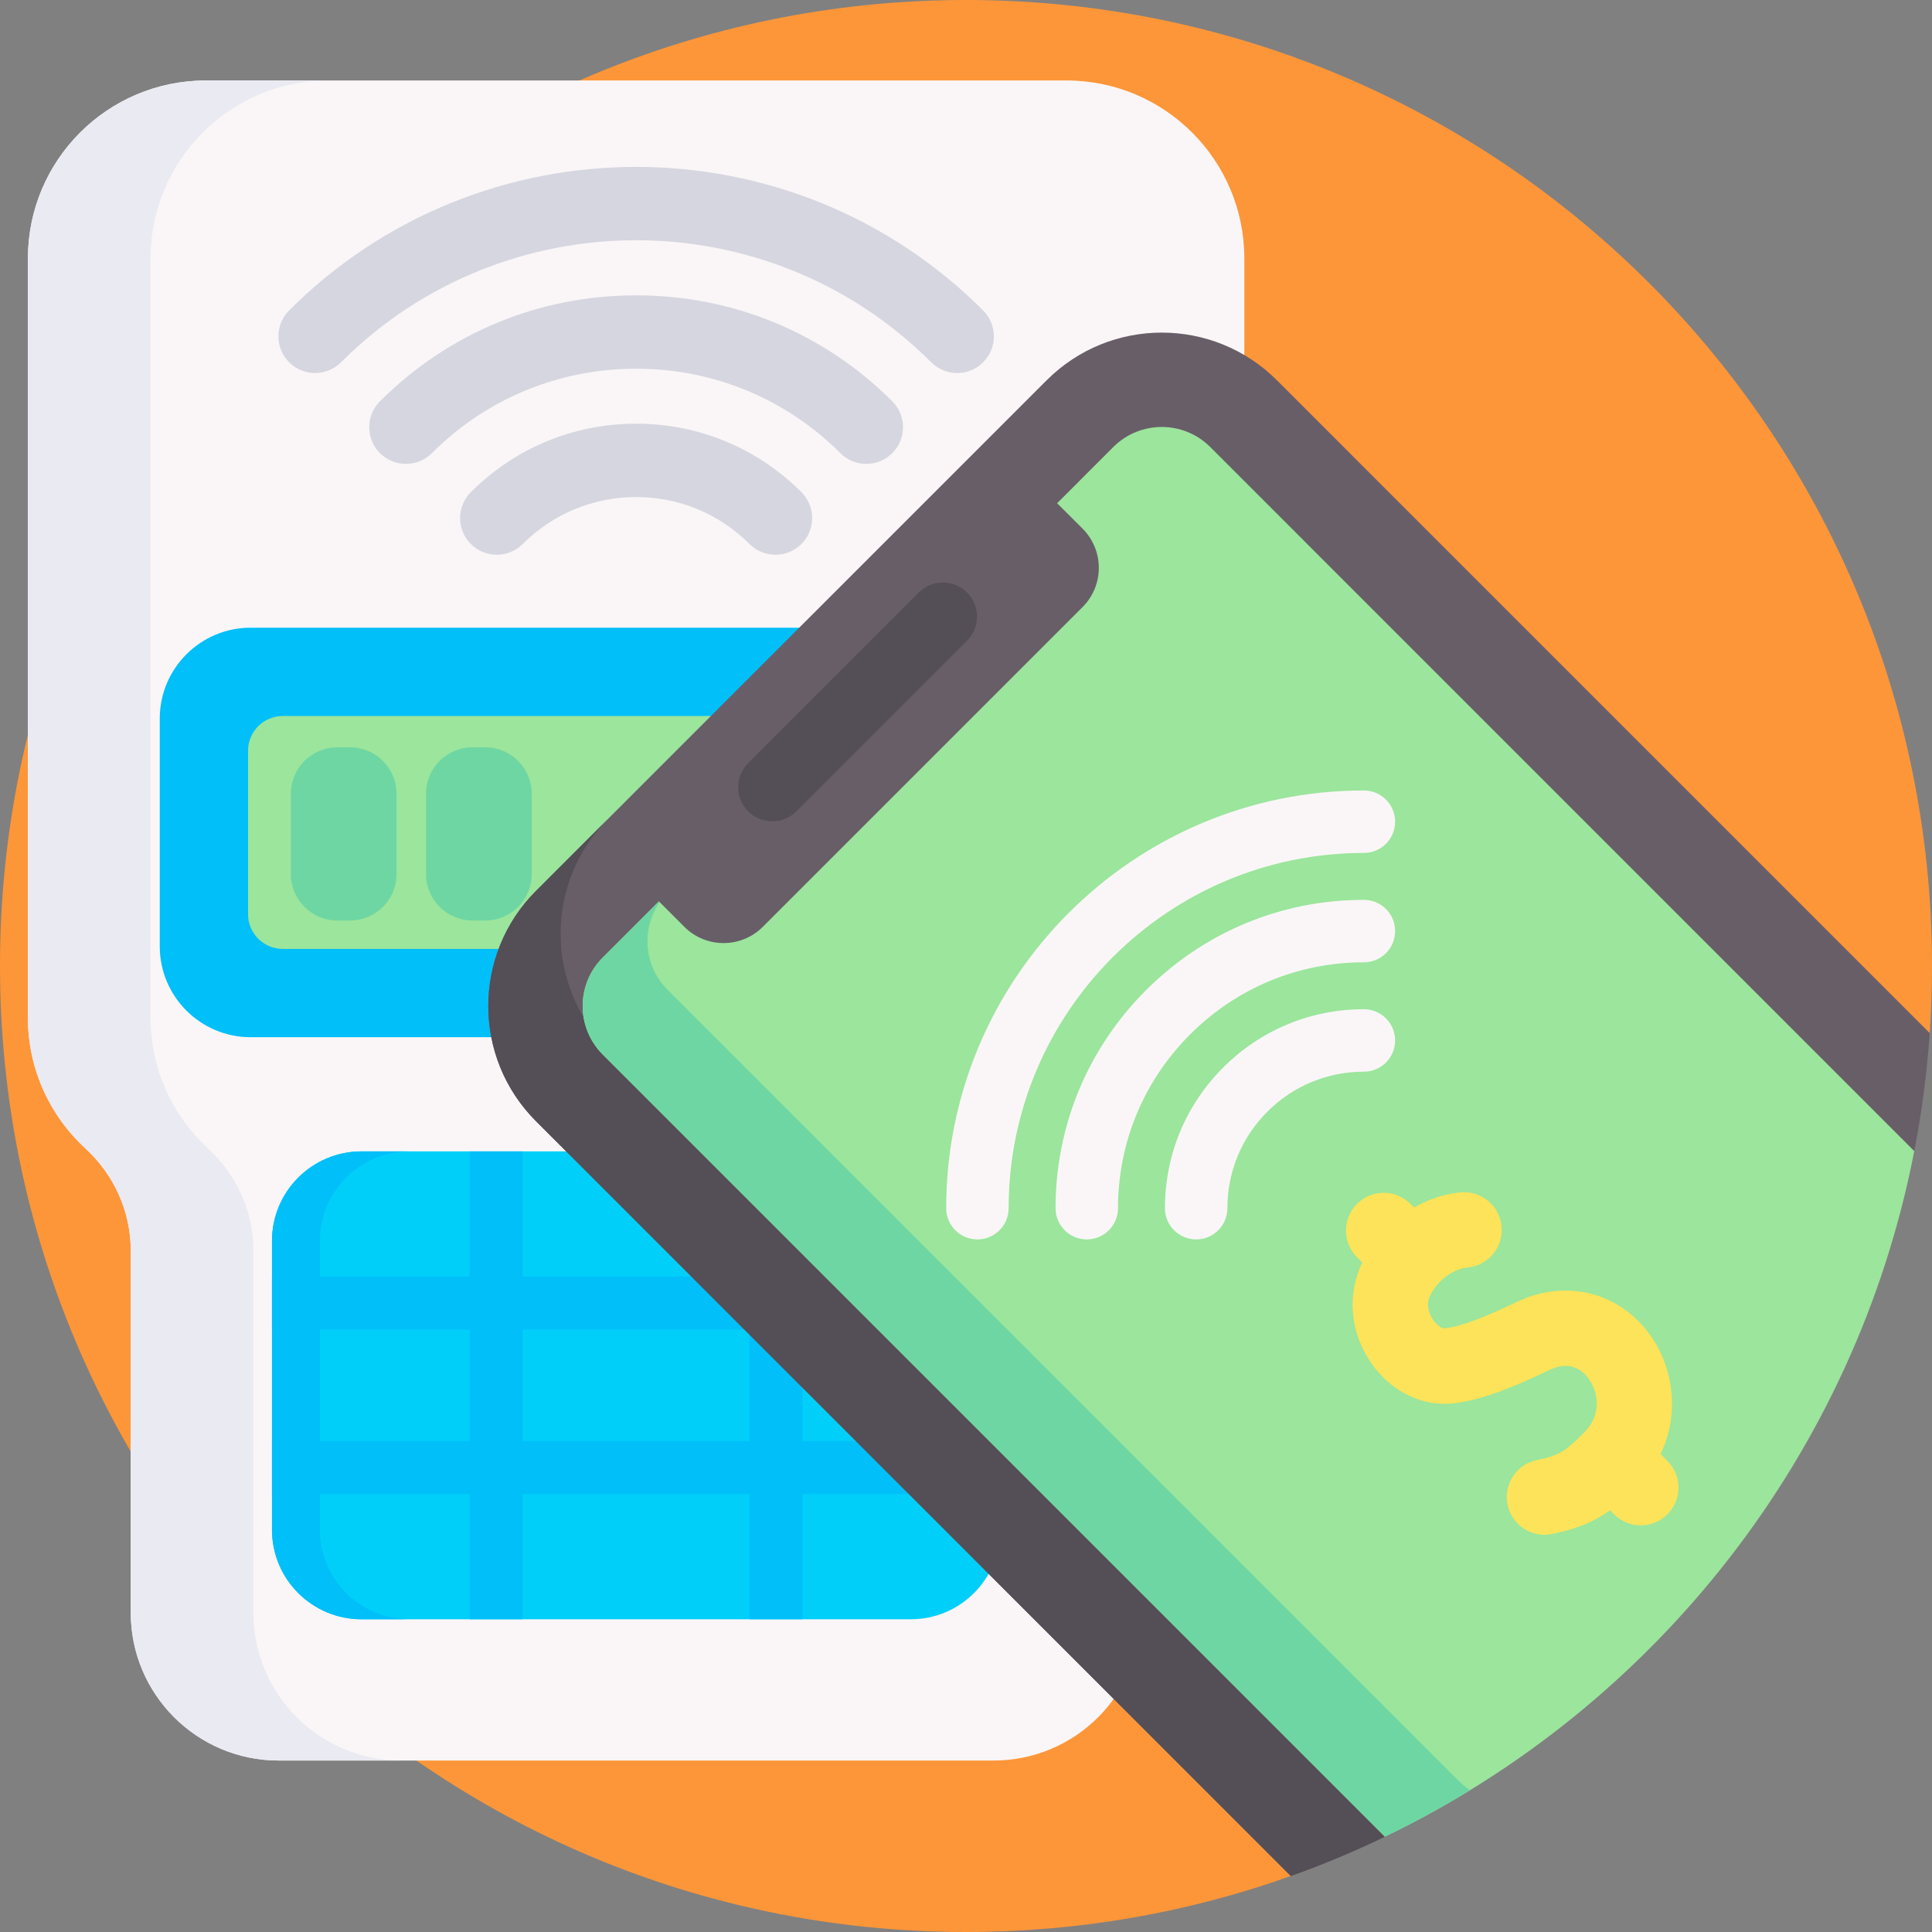 <svg id="Capa_1" enable-background="new 0 0 512 512" height="512" viewBox="0 0 512 512" width="512" xmlns="http://www.w3.org/2000/svg"><rect x="0" y="0" width="512" height="512" fill="#808080" stroke="none"/><g><path d="m512 256c0 5.97-.2 11.9-.61 17.77-.72 10.62-49.217-2.301-51.207 7.919-13.88 71.59-34.217 106.909-94.317 143.739-6.67 4.09-13.54 7.88-20.6 11.35-.66.34-1.32.66-1.99.98-8.09 3.9 7.324 56.372-1.206 59.402-26.89 9.61-55.87 14.84-86.07 14.84-141.38 0-256-114.62-256-256s114.62-256 256-256 256 114.62 256 256z" fill="#fd9639"/><g><path d="m282.59 21.324h-228.02c-26.053 0-47.174 21.12-47.174 47.174v201.146c0 13.74 5.877 26.103 15.252 34.722 7.572 6.961 12.003 16.688 12.003 26.975v96.02c0 21.648 17.549 39.197 39.197 39.197h189.462c21.648 0 39.197-17.549 39.197-39.197v-96.02c0-10.286 4.431-20.013 12.003-26.975 9.375-8.619 15.252-20.982 15.252-34.722v-201.147c.002-26.053-21.119-47.173-47.172-47.173z" fill="#faf6f7"/><path d="m106.346 466.558h-32.5c-21.644 0-39.199-17.546-39.199-39.2v-96.02c0-10.284-4.426-20.007-11.997-26.969-9.376-8.619-15.253-20.989-15.253-34.727v-201.144c0-26.052 21.12-47.172 47.172-47.172h32.499c-26.052 0-47.172 21.12-47.172 47.172v201.145c0 13.737 5.877 26.108 15.253 34.727 7.57 6.962 11.997 16.685 11.997 26.969v96.02c0 21.653 17.555 39.199 39.2 39.199z" fill="#eaeaf2"/><path d="m265.073 328.848v76.546c0 13.11-10.621 23.731-23.722 23.731h-145.541c-13.101 0-23.731-10.621-23.731-23.731v-76.546c0-13.101 10.63-23.722 23.731-23.722h145.541c13.101 0 23.722 10.621 23.722 23.722z" fill="#00cff9"/><path d="m108.508 429.126h-12.698c-13.101 0-23.731-10.621-23.731-23.731v-76.546c0-13.101 10.63-23.722 23.731-23.722h12.699c-13.101 0-23.731 10.621-23.731 23.722v76.546c-.001 13.11 10.63 23.731 23.73 23.731z" fill="#00bff9"/><path d="m270.731 274.872h-204.301c-13.307 0-24.094-10.787-24.094-24.094v-60.337c0-13.307 10.787-24.094 24.094-24.094h204.301c13.307 0 24.094 10.787 24.094 24.094v60.337c0 13.306-10.787 24.094-24.094 24.094z" fill="#00bff9"/><path d="m74.947 251.478c-5.091 0-9.217-4.127-9.217-9.217v-43.302c0-5.091 4.127-9.217 9.217-9.217h187.266c5.091 0 9.217 4.127 9.217 9.217v43.302c0 5.091-4.127 9.217-9.217 9.217z" fill="#9be59c"/><g fill="#d6d6e0"><path d="m263.387 89.138c0 2.488-.949 4.977-2.848 6.875-3.797 3.797-9.953 3.797-13.75 0-43.125-43.124-113.293-43.124-156.418 0-3.797 3.797-9.953 3.797-13.75 0s-3.797-9.953 0-13.75c50.706-50.706 133.212-50.706 183.918 0 1.899 1.899 2.848 4.387 2.848 6.875z"/><path d="m239.309 113.217c0 2.489-.949 4.976-2.848 6.875-3.797 3.797-9.953 3.797-13.75 0-14.433-14.433-33.656-22.381-54.13-22.381s-39.697 7.948-54.13 22.381c-3.797 3.797-9.953 3.797-13.75 0s-3.797-9.953 0-13.75c18.105-18.106 42.213-28.077 67.88-28.077s49.775 9.971 67.88 28.077c1.898 1.898 2.848 4.387 2.848 6.875z"/><path d="m215.23 137.296c0 2.488-.949 4.977-2.848 6.875-3.797 3.797-9.953 3.797-13.75 0-8.027-8.027-18.699-12.448-30.051-12.448s-22.024 4.421-30.051 12.448c-3.797 3.797-9.953 3.797-13.75 0s-3.797-9.953 0-13.75c11.7-11.7 27.255-18.143 43.802-18.143s32.102 6.443 43.802 18.143c1.897 1.898 2.846 4.386 2.846 6.875z"/></g><path d="m128.609 243.939h-3.402c-6.793 0-12.3-5.507-12.3-12.3v-21.287c0-6.793 5.507-12.3 12.3-12.3h3.402c6.793 0 12.3 5.507 12.3 12.3v21.287c.001 6.793-5.506 12.3-12.3 12.3z" fill="#6ed6a2"/><path d="m92.781 243.939h-3.402c-6.793 0-12.3-5.507-12.3-12.3v-21.287c0-6.793 5.507-12.3 12.3-12.3h3.402c6.793 0 12.3 5.507 12.3 12.3v21.287c0 6.793-5.507 12.3-12.3 12.3z" fill="#6ed6a2"/><path d="m265.073 352.345v-14.037h-52.375v-33.183h-14.037v33.183h-60.161v-33.183h-14.037v33.183h-52.384v14.037h52.385v29.561h-52.385v14.037h52.385v33.183h14.036v-33.183h60.161v33.183h14.037v-33.183h52.375v-14.037h-52.375v-29.561zm-66.412 29.561h-60.161v-29.561h60.161z" fill="#00bff9"/></g><g><path d="m511.39 273.77c-.72 10.62-2.1 21.06-4.09 31.28-58.976 11.881-101.934 94.898-162.034 131.728-6.67 4.09 30.794 45.512 23.734 48.982-.66.34-1.32.66-1.99.98-8.09 3.9-16.41 7.39-24.94 10.42l-200.02-200.03c-16.86-16.85-16.86-44.17 0-61.03l135.32-135.32c16.85-16.85 44.17-16.85 61.03 0z" fill="#685e68"/><path d="m369 485.76c-.66.34-1.32.66-1.99.98-8.09 3.9-16.41 7.39-24.94 10.42l-200.02-200.03c-16.86-16.85-16.86-44.18-.01-61.03l19.17-19.17c-16.86 16.86-16.86 44.18 0 61.04z" fill="#544e56"/><path d="m507.3 305.05c-15.57 80.28-68.66 147.17-140.29 181.69l-207.28-207.28c-7.08-7.08-7.09-18.6-.01-25.68l14.9-14.9 6.74 6.74c5.74 5.74 15.05 5.74 20.79 0l84.74-84.74c5.74-5.74 5.74-15.04 0-20.79l-6.74-6.73 14.89-14.9c7.08-7.08 18.6-7.07 25.68 0z" fill="#9be59c"/><path d="m389.6 474.41c-7.3 4.47-14.83 8.59-22.59 12.33l-207.28-207.28c-7.08-7.08-7.09-18.6-.01-25.68l14.9-14.9.2.21c-4.92 7.08-4.22 16.9 2.08 23.2l209.69 209.69c.93.93 1.94 1.75 3.01 2.43z" fill="#6ed6a2"/><path d="m211.054 215.012 45.221-45.221c3.529-3.528 3.529-9.249 0-12.778-3.529-3.528-9.249-3.528-12.778 0l-45.221 45.221c-3.528 3.528-3.528 9.249 0 12.778 3.529 3.529 9.25 3.529 12.778 0z" fill="#544e56"/><g fill="#faf6f7"><path d="m367.297 211.908c1.498 1.498 2.424 3.567 2.424 5.852 0 4.571-3.705 8.276-8.276 8.276-51.912 0-94.145 42.233-94.145 94.145 0 4.571-3.705 8.276-8.276 8.276s-8.276-3.705-8.276-8.276c0-61.038 49.659-110.697 110.697-110.697 2.285 0 4.354.926 5.852 2.424z"/><path d="m367.297 240.893c1.498 1.498 2.424 3.566 2.424 5.852 0 4.571-3.705 8.276-8.276 8.276-17.374 0-33.728 6.786-46.051 19.109s-19.109 28.677-19.109 46.051c0 4.571-3.705 8.276-8.276 8.276s-8.276-3.705-8.276-8.276c0-21.795 8.508-42.306 23.957-57.755s35.96-23.957 57.755-23.957c2.285 0 4.354.927 5.852 2.424z"/><path d="m367.297 269.878c1.498 1.498 2.424 3.567 2.424 5.852 0 4.571-3.705 8.276-8.276 8.276-9.663 0-18.747 3.763-25.579 10.595s-10.595 15.917-10.595 25.579c0 4.571-3.705 8.276-8.276 8.276s-8.276-3.705-8.276-8.276c0-14.084 5.484-27.325 15.443-37.284s23.2-15.443 37.284-15.443c2.284.001 4.353.928 5.851 2.425z"/></g><path d="m401.964 345.026c-6.521 3.115-13.88 6.382-19.019 7.003-.737.09-2.131-.743-3.187-2.289-.553-.81-2.236-3.68-.676-6.585 3.488-6.496 9.174-7.193 9.81-7.252 5.503-.507 9.549-5.374 9.044-10.872-.505-5.5-5.372-9.549-10.872-9.045-3.756.345-8.107 1.609-12.337 4.011l-.96-.96c-3.905-3.905-10.237-3.905-14.142 0s-3.905 10.237 0 14.142l1.401 1.401c-4.079 8.367-3.271 18.403 2.217 26.438 5.267 7.714 13.737 11.878 22.102 10.867 7.99-.966 16.852-4.806 25.24-8.812 5.42-2.589 8.71-.111 10.515 2.424 2.554 3.587 3.289 9.49-1.136 13.973-4.998 5.07-6.523 6.179-12.703 7.471-5.407 1.131-8.871 6.43-7.742 11.835 1.131 5.405 6.43 8.871 11.836 7.741 6.798-1.421 11.207-3.299 15.321-6.287l1.076 1.076c3.905 3.905 10.237 3.905 14.142 0s3.905-10.237 0-14.142l-1.841-1.841c5.295-10.798 3.245-23.133-2.662-31.427-8.199-11.512-22.436-15.076-35.427-8.87z" fill="#fde359"/></g></g></svg>